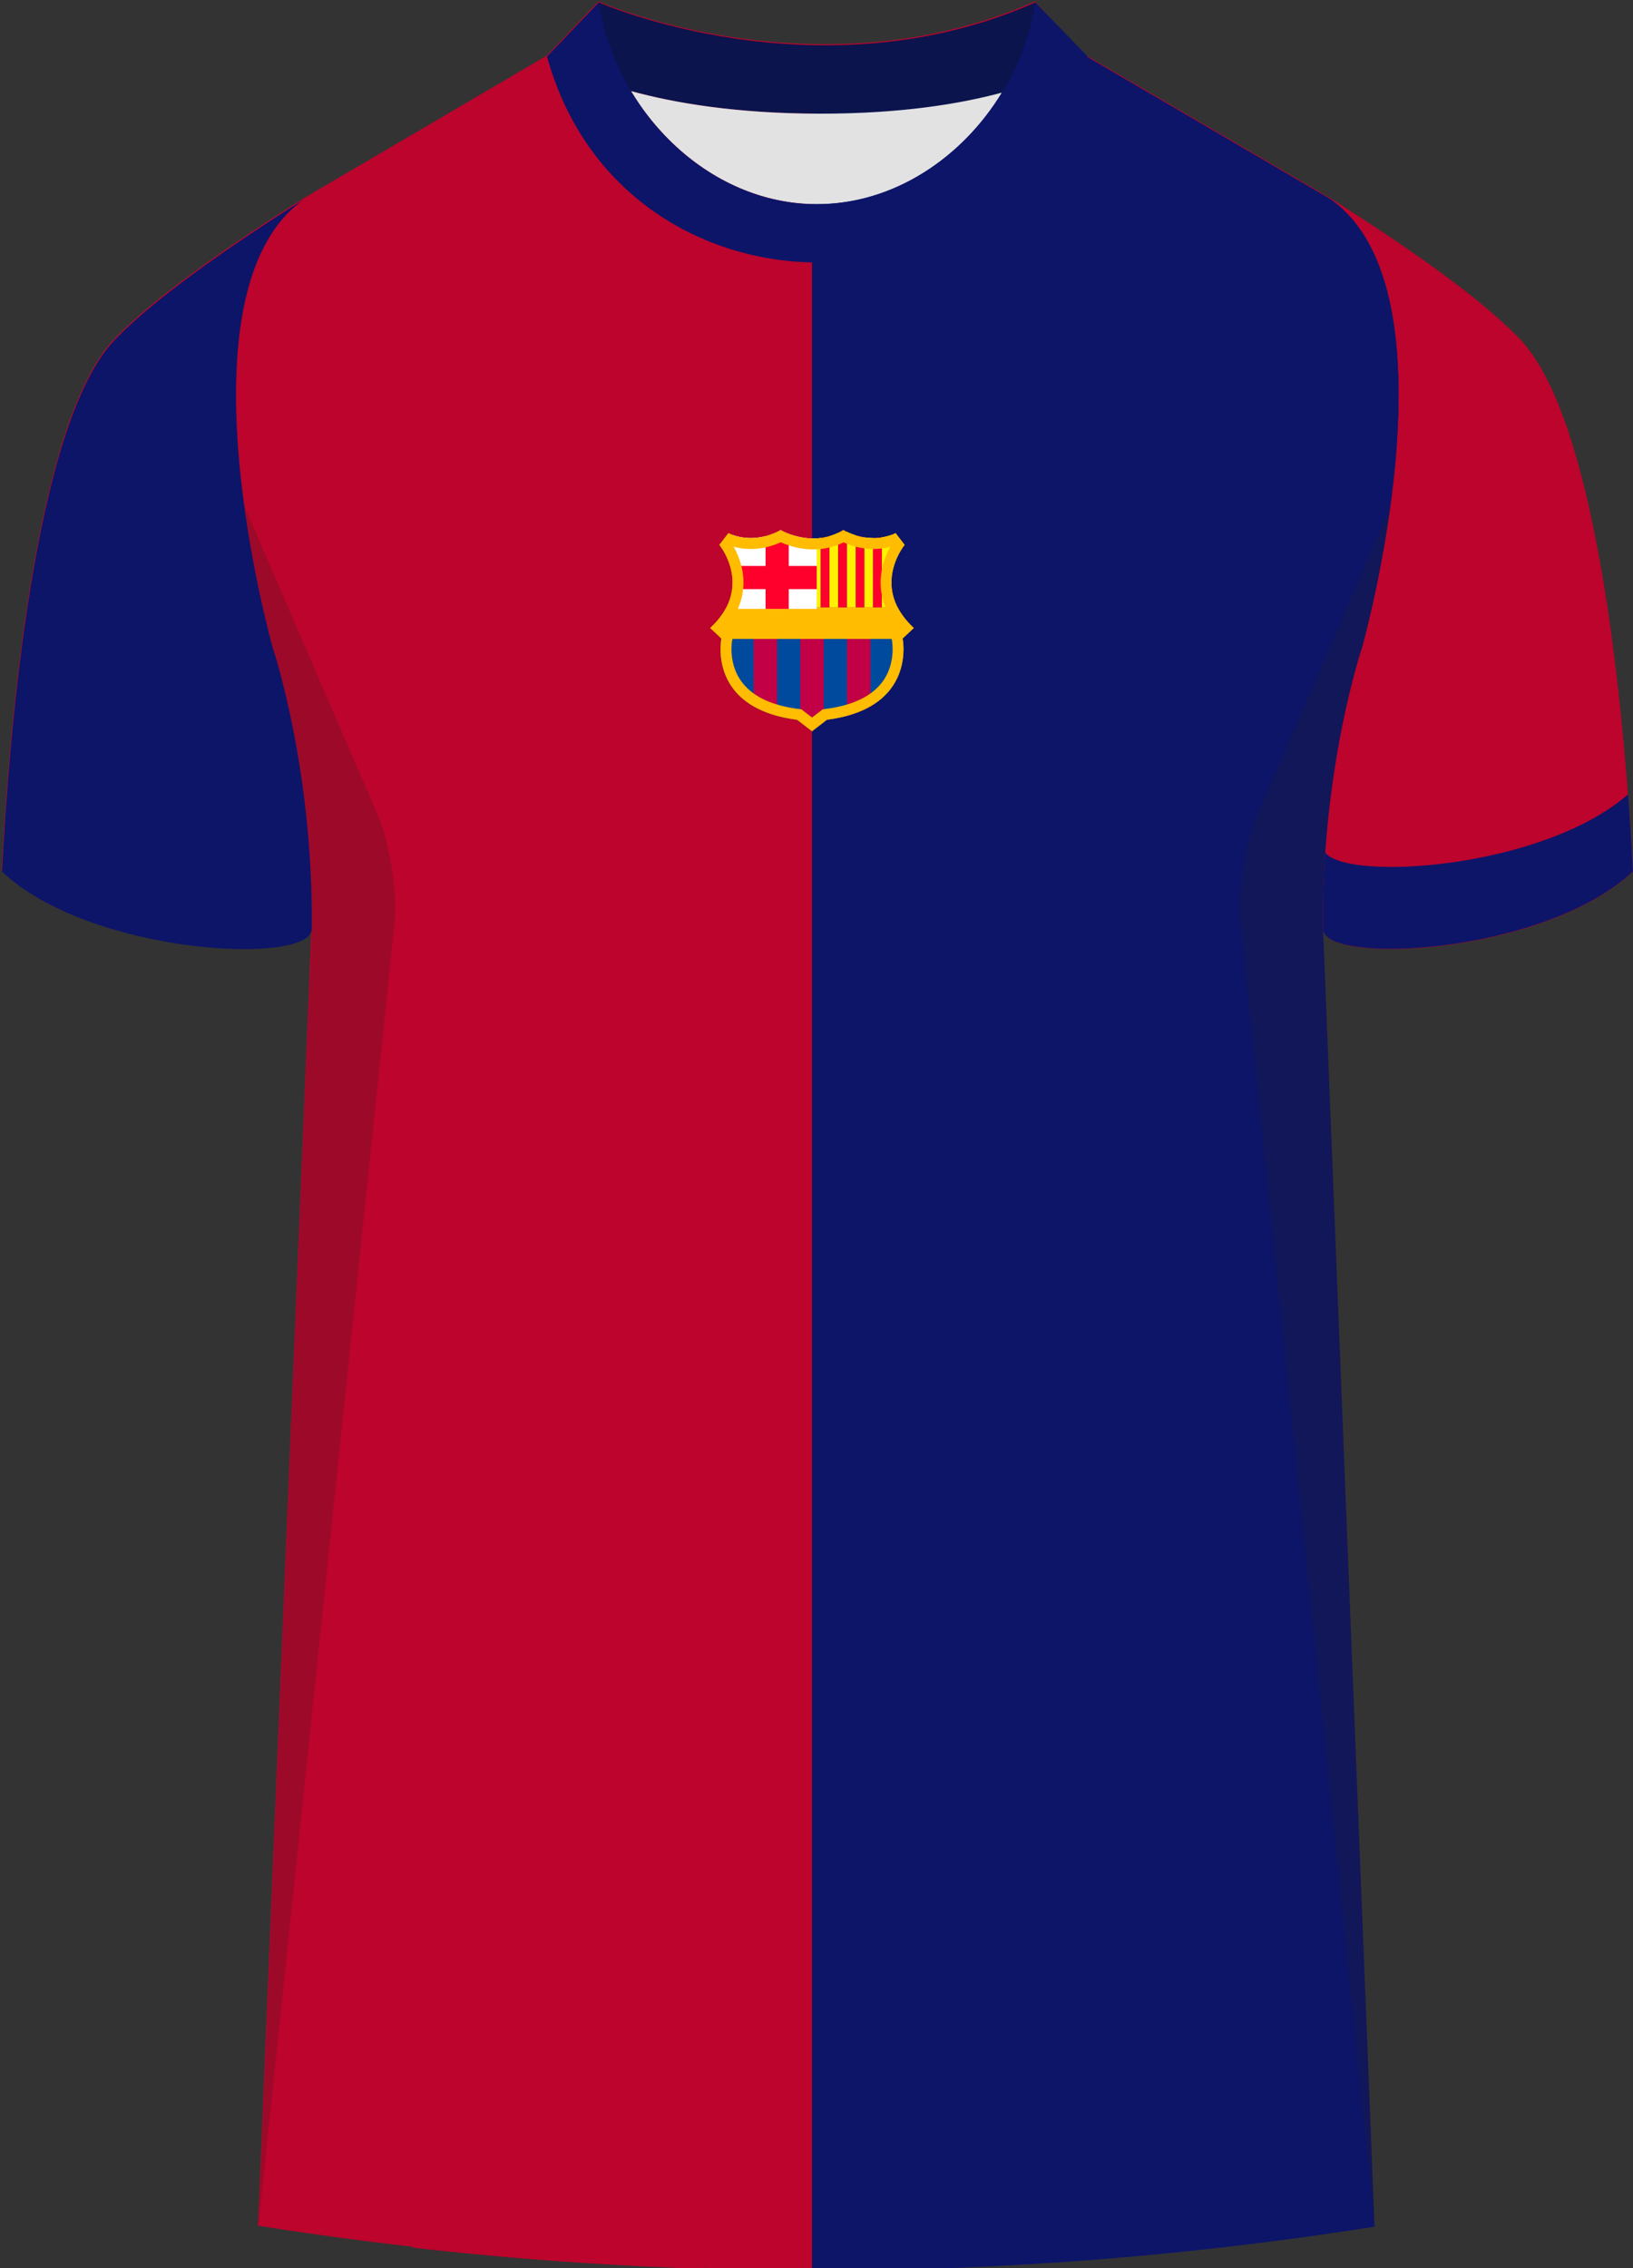<svg xmlns="http://www.w3.org/2000/svg" viewBox="0 0 360 500"><rect x="0" y="0" width="360" height="500" fill="#333333" stroke="none"/><defs><clipPath id="clippath"><path id="Body" d="m238.97 12.11 54.38 31.8c29.13 20.49 6.91 98.94 6.91 98.94s-8.95 26.4-8.59 61.93l11.35 286.08a786.54 786.54 0 0 1-246.07 0l11.77-286.08c.37-35.53-8.59-61.93-8.59-61.93S37.91 64.4 67.04 43.91l54.21-31.8h117.71Z" class="cls-7"/></clipPath><clipPath id="clippath-1"><path d="M185.92 116.85c6.51 3.54 11.51.66 11.51.66l2 2.6s-7.71 9.31 2 18.32l-2.45 2.3s3.25 15.38-16.67 17.92l-3.3 2.54-3.3-2.54c-19.92-2.54-16.67-17.92-16.67-17.92l-2.45-2.3c9.71-9.01 2-18.32 2-18.32l2-2.6s5.01 2.88 11.51-.66c0 0 6.91 4.17 13.81 0Z" class="cls-7"/></clipPath><style>.cls-1{fill:#bc042c}.cls-2{fill:#c20046}.cls-3{opacity:.5}.cls-3,.cls-4{fill:#241f20}.cls-5{fill:#fff}.cls-6{fill:#0c1568}.cls-7{fill:none}.cls-8{fill:#e2e2e2}.cls-9{clip-path:url(#clippath-1)}.cls-10{isolation:isolate}.cls-11{mix-blend-mode:multiply;opacity:.2}.cls-12{fill:#0b144c}.cls-13{fill:#004a9d}.cls-14{fill:#fff100}.cls-15{fill:#ffbc00}.cls-16{clip-path:url(#clippath)}.cls-17{fill:#ff002c}</style></defs><g class="cls-10"><g id="Laag_1"><g id="FC_Barcelona"><path id="Jersey_Color" d="M293.27 43.69c16.69 10.52 32.92 21.85 41.69 30.94 18.05 18.72 23.45 88.61 24.92 117.3-19.56 18.44-68.2 20.76-68.28 12.63l11.35 286.08a786.54 786.54 0 0 1-246.07 0l11.77-286.08c-.08 8.13-48.73 5.8-68.28-12.63 1.47-28.68 6.87-98.58 24.92-117.3 8.76-9.09 24.99-20.42 41.68-30.94l53.58-31.43L131.95.32s48.24 21.23 96.19 0l10.74 11.56 54.38 31.8Z" class="cls-1"/><g class="cls-16"><path d="m297.07 659.55-118.06-13.73V16.24l60.97-3.65 29.38 2.85 59.02 63.63-31.31 580.48z" class="cls-6"/><path d="M90.92 15.44h64.37v629.58H90.92z" class="cls-1"/></g><g id="Shading" class="cls-11"><path d="M68.12 218.2c3.28-42.1-8-75.36-8-75.36S56.2 129 53.81 111.43l29.42 68.13c2.77 6.4 4.43 17.31 3.71 24.25L56.96 490.85l11.17-272.66ZM292.28 218.2c-3.28-42.1 8-75.36 8-75.36s3.92-13.84 6.31-31.41l-29.42 68.13c-2.77 6.4-4.43 17.31-3.71 24.25l29.57 287.04-10.75-272.66Z" class="cls-4"/><path d="M50.87 54.53c5.17-3.55 10.65-7.13 16.17-10.62-10.67 7.5-14.45 22.78-14.95 39.13 0 0-8.61-23.09-1.22-28.52ZM310.06 54.89a537.69 537.69 0 0 0-16.71-10.98c10.67 7.5 14.61 22.78 15.12 39.13 0 0 8.98-22.73 1.59-28.16ZM157.31 37.88C141.6 25.07 131.78 12.81 132.03.55c0 0 7.46 3.28 19.43 5.98 0 0-1.54 11 5.85 31.35Z" class="cls-3"/></g><g id="Logo"><path d="M172.11 119.54c1.45.65 4.06 1.57 7.16 1.57 2.36 0 4.61-.52 6.7-1.55 2.14.97 4.33 1.46 6.54 1.46 1.51 0 2.8-.23 3.8-.51-.68 1.2-1.45 2.89-1.86 4.9-.69 3.33-.53 8.12 3.58 12.94l-.68.64-.97.93.26 1.31s.93 4.86-2.01 8.94c-2.36 3.29-6.61 5.34-12.61 6.11l-.64.08-.52.4-1.84 1.41-1.84-1.41-.52-.4-.64-.08c-6-.76-10.24-2.82-12.61-6.11-2.94-4.09-2.02-8.9-2.01-8.93l.28-1.32-.99-.93-.68-.64c4.11-4.82 4.27-9.61 3.58-12.94-.42-2.01-1.19-3.7-1.86-4.9 1 .28 2.29.51 3.8.51 2.22 0 4.44-.5 6.59-1.48m13.8-2.69a12.67 12.67 0 0 1-6.65 1.85c-4.09 0-7.16-1.85-7.16-1.85-2.48 1.35-4.74 1.77-6.59 1.77-3.01 0-4.93-1.1-4.93-1.1l-2 2.6s7.71 9.31-2 18.32l2.45 2.3s-3.25 15.38 16.67 17.92l3.3 2.54 3.3-2.54c19.92-2.54 16.67-17.92 16.67-17.92l2.45-2.3c-9.71-9.01-2-18.32-2-18.32l-2-2.6s-1.92 1.1-4.93 1.1c-1.85 0-4.11-.42-6.59-1.77Z" class="cls-15"/><g class="cls-9"><path d="M156.59 140.84h44.85v20.36h-44.85z" class="cls-13"/><g><path d="M166.14 140.84h5.18v20.36h-5.18zM176.43 140.84h5.18v20.36h-5.18zM186.71 140.84h5.18v20.36h-5.18z" class="cls-2"/></g><g><path d="M179.02 116.87h1.92v17.03h-1.92z" class="cls-14"/><path d="M180.94 116.87h1.92v17.03h-1.92z" class="cls-17"/><path d="M182.86 116.87h1.92v17.03h-1.92z" class="cls-14"/><path d="M184.79 116.87h1.92v17.03h-1.92z" class="cls-17"/><path d="M186.71 116.87h1.92v17.03h-1.92z" class="cls-14"/><path d="M188.64 116.87h1.92v17.03h-1.92z" class="cls-17"/><path d="M190.56 116.87h1.92v17.03h-1.92z" class="cls-14"/><path d="M192.48 116.87h1.92v17.03h-1.92z" class="cls-17"/><path d="M194.41 116.87h1.92v17.03h-1.92z" class="cls-14"/></g><path d="M156.59 133.9h44.85v6.95h-44.85z" class="cls-15"/><g><path d="M161.49 116.78h18.56v17.45h-18.56z" class="cls-5"/><path d="M168.77 116.78h5.11v17.45h-5.11z" class="cls-17"/><path d="M161.49 124.76h18.56v5.11h-18.56z" class="cls-17"/></g></g><path d="M172.11 119.54c1.45.65 4.06 1.57 7.16 1.57 2.36 0 4.61-.52 6.7-1.55 2.14.97 4.33 1.46 6.54 1.46 1.51 0 2.8-.23 3.8-.51-.68 1.2-1.45 2.89-1.86 4.9-.69 3.33-.53 8.12 3.58 12.94l-.68.64-.97.93.26 1.31s.93 4.86-2.01 8.94c-2.36 3.29-6.61 5.34-12.61 6.11l-.64.08-.52.4-1.84 1.41-1.84-1.41-.52-.4-.64-.08c-6-.76-10.24-2.82-12.61-6.11-2.94-4.09-2.02-8.9-2.01-8.93l.28-1.32-.99-.93-.68-.64c4.11-4.82 4.27-9.61 3.58-12.94-.42-2.01-1.19-3.7-1.86-4.9 1 .28 2.29.51 3.8.51 2.22 0 4.44-.5 6.59-1.48m13.8-2.69a12.67 12.67 0 0 1-6.65 1.85c-4.09 0-7.16-1.85-7.16-1.85-2.48 1.35-4.74 1.77-6.59 1.77-3.01 0-4.93-1.1-4.93-1.1l-2 2.6s7.71 9.31-2 18.32l2.45 2.3s-3.25 15.38 16.67 17.92l3.3 2.54 3.3-2.54c19.92-2.54 16.67-17.92 16.67-17.92l2.45-2.3c-9.71-9.01-2-18.32-2-18.32l-2-2.6s-1.92 1.1-4.93 1.1c-1.85 0-4.11-.42-6.59-1.77Z" class="cls-15"/></g><g id="Collar"><g><path d="M228.22.55c-47.95 21.23-96.19 0-96.19 0l-11.4 11.93s17.44 12.57 60.3 12.58c41.56-.02 57.88-11.83 58.84-12.58L228.22.55Z" class="cls-12"/><path d="M180.09 45.01c-17.16 0-32.32-10.49-40.98-24.93 9.66 2.65 23.39 4.98 41.81 4.98 17.62 0 30.67-2.14 39.93-4.64-8.69 14.27-23.74 24.59-40.77 24.59Z" class="cls-8"/></g><path d="M228.22.55c-3.51 23.5-23.86 44.46-48.13 44.46S135.54 24.05 132.03.55L120.6 12.48c8.29 30.12 33.85 45.24 59.49 45.39 25.64-.14 51.38-15.27 59.68-45.39L228.22.55Z" class="cls-6"/></g><g id="Sleeves"><path d="M291.69 204.78c.09 8.13 48.73 5.8 68.28-12.63-1.48-28.68-6.87-98.58-24.92-117.3-8.76-9.09-25-20.42-41.69-30.94 29.13 20.49 6.91 98.93 6.91 98.93s-8.95 26.4-8.59 61.93Z" class="cls-1"/><path d="M68.73 204.78c-.08 8.13-48.73 5.8-68.28-12.63 1.47-28.68 6.87-98.58 24.92-117.3 8.76-9.09 24.99-20.42 41.68-30.94-29.13 20.49-6.91 98.93-6.91 98.93s8.95 26.4 8.59 61.93Z" class="cls-6"/></g></g><path d="M359.98 192.09c-.24-4.68-.59-10.48-1.08-16.96-18.92 16.43-61.73 19.18-66.75 12.84-.36 5.25-.54 10.99-.48 16.81.08 8.09 48.84 5.67 68.31-12.68Z" class="cls-6"/></g></g></svg>